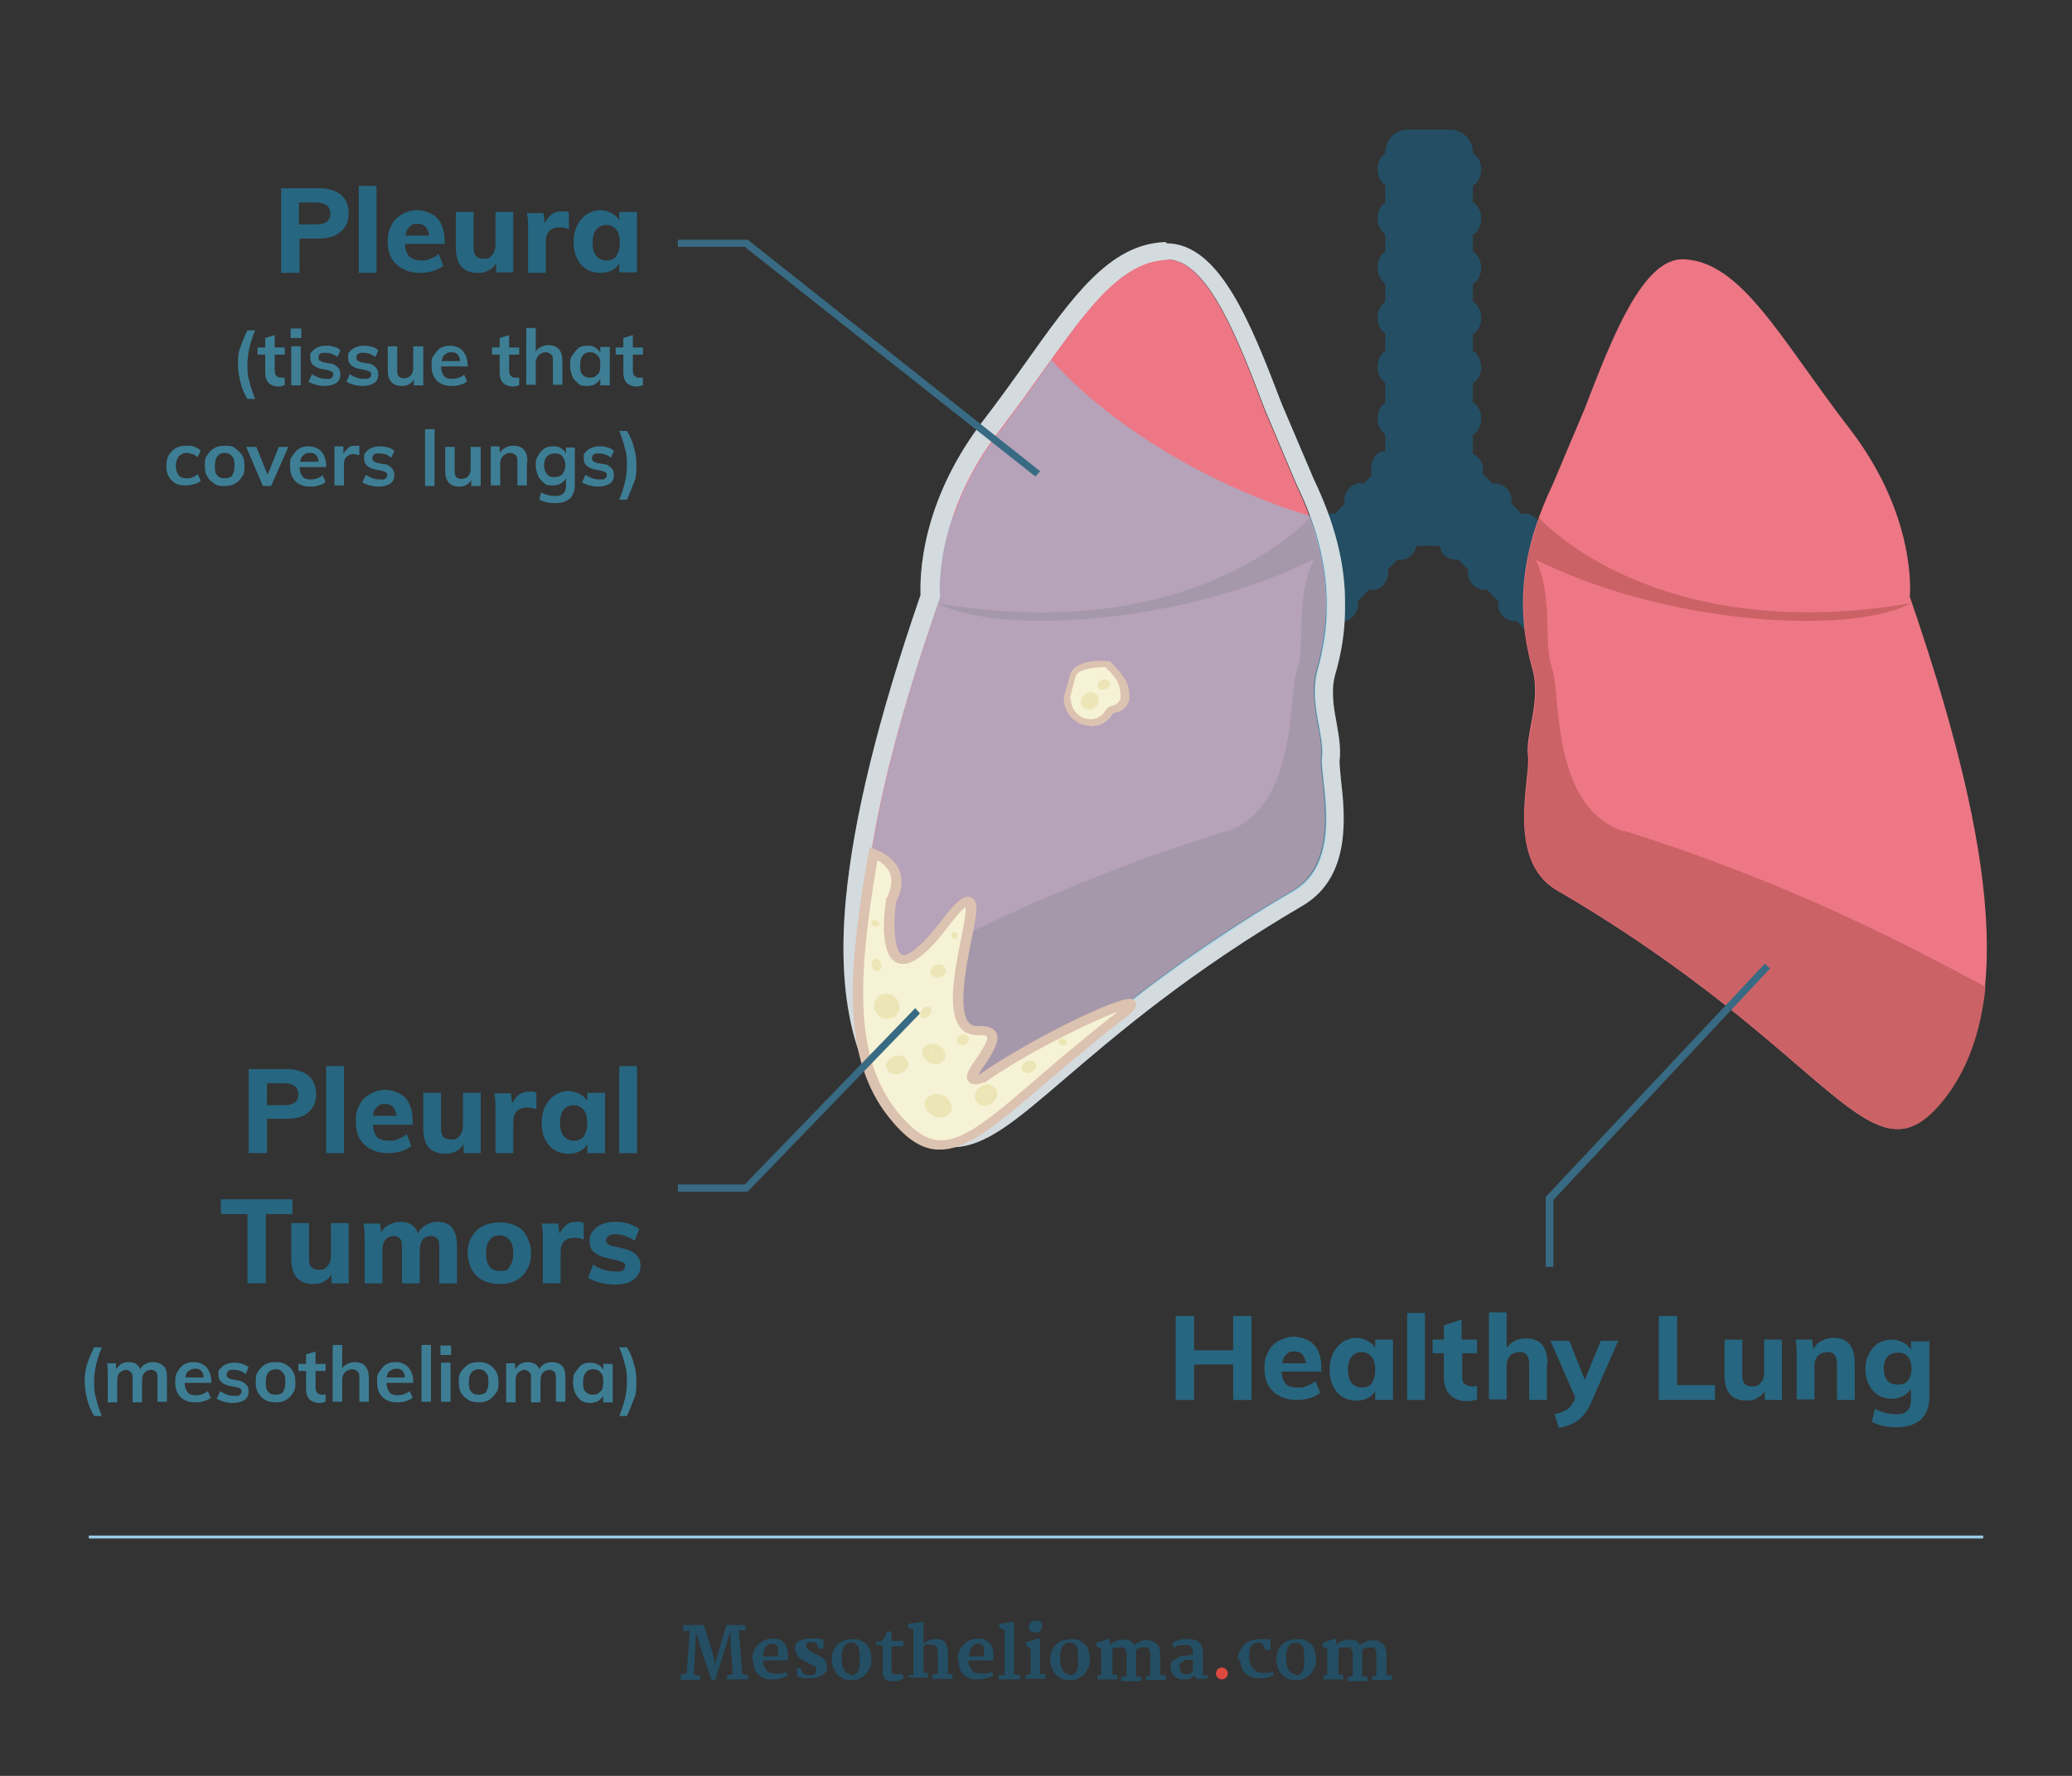 <?xml version="1.0" encoding="UTF-8"?> <svg xmlns="http://www.w3.org/2000/svg" id="Layer_1" version="1.1" viewBox="0 0 350 300"><rect x="0" y="0" width="350" height="300" fill="#333333" stroke="none"/><defs><style> .st0 { fill: #ed7785; } .st1 { fill: #276680; } .st2 { fill: #254f63; opacity: .2; } .st2, .st3, .st4 { isolation: isolate; } .st5 { fill: #f6f2d5; } .st6 { fill: #386b83; } .st7, .st4 { fill: #fff; } .st8 { fill: #ece5b6; } .st9 { fill: #dcc2b0; } .st10 { fill: #3d7e95; } .st11 { fill: #de4840; } .st3 { fill: #29a7de; } .st3, .st4 { opacity: .3; } .st12 { fill: #cb6266; } .st13 { fill: #99cce6; } .st14 { fill: #244e63; } </style></defs><g id="Layer_11"><g><g><g><path class="st14" d="M273.9,104.5l-25.1-26.3V25.8c0-2.1-1.6-3.8-3.7-3.9h-7.4c-2.1,0-3.7,1.8-3.7,3.9v52.1l-25.4,26.6c-1.2,1.3-1.2,3.4,0,4.7l4.5,4.7c1.2,1.2,3.1,1.3,4.4.2,0,0,.1,0,.1-.2l20.7-21.7h5.8l20.7,21.7c1.2,1.2,3.1,1.3,4.4.2,0,0,.1,0,.1-.2l4.5-4.7c1.2-1.3,1.2-3.4,0-4.7h0Z"></path><path class="st14" d="M238.9,90.3l-7.8-8.1c-.8-.9-2.3-.7-3.2.3-1,1-1.1,2.5-.3,3.4l7.7,8.1c.8.9,2.3.7,3.2-.3,1-1,1.1-2.5.3-3.4h.1ZM234.1,95.4l-7.8-8.1c-.8-.9-2.3-.7-3.2.3-1,1-1.1,2.5-.3,3.4l7.7,8.1c.8.9,2.3.7,3.2-.3s1.1-2.5.3-3.4h.1ZM229,100.7l-7.8-8.1c-.8-.9-2.3-.7-3.2.3-1,1-1.1,2.5-.3,3.4l7.7,8.1c.8.9,2.3.7,3.2-.3s1.1-2.5.3-3.4h.1ZM224.1,105.9l-7.8-8.1c-.8-.9-2.3-.7-3.2.3s-1.1,2.5-.3,3.4l7.7,8.1c.8.9,2.3.7,3.2-.3s1.1-2.5.3-3.4h.1ZM219.3,111l-7.8-8.1c-.8-.9-2.3-.7-3.2.3s-1.1,2.5-.3,3.4l7.7,8.1c.8.9,2.3.7,3.2-.3,1-1,1.1-2.5.2-3.4h.2ZM249.7,77.3c-1-1-2.4-1.1-3.2-.3l-5.2,5.5-5.2-5.5c-.8-.9-2.3-.7-3.2.3s-1.1,2.5-.3,3.4l5.6,5.9c0,.7.3,1.4.8,2,1.4,1,3.2,1,4.6,0,.5-.5.8-1.2.8-2l5.6-5.9c.8-.9.7-2.4-.3-3.4h0ZM251.4,82.2l-7.7,8.1c-.8.9-.7,2.4.2,3.4,1,1,2.4,1.1,3.2.3l7.7-8.1c.8-.9.7-2.4-.3-3.4s-2.4-1.1-3.2-.3h.1ZM256.3,87.3l-7.8,8.1c-.8.9-.7,2.4.3,3.4s2.4,1.1,3.2.3l7.8-8.1c.8-.9.7-2.4-.3-3.4s-2.4-1.1-3.2-.3h0ZM261.3,92.6l-7.7,8.1c-.8.9-.7,2.4.3,3.4s2.4,1.1,3.2.3l7.8-8.1c.8-.9.7-2.4-.3-3.4s-2.4-1.1-3.2-.3h-.1ZM266.2,97.8l-7.7,8.1c-.8.9-.7,2.4.3,3.4s2.4,1.1,3.2.3l7.8-8.1c.8-.9.7-2.4-.3-3.4s-2.4-1.1-3.2-.3h0ZM271.1,102.8l-7.8,8.1c-.8.9-.7,2.4.3,3.4s2.4,1.1,3.2.3l7.8-8.1c.8-.9.7-2.4-.3-3.4s-2.4-1.1-3.2-.3h0ZM247.8,25.6h-12.7c-1.4,0-2.4,1.3-2.4,3s1.1,3,2.4,3h12.7c1.4,0,2.4-1.3,2.4-3s-1.1-3-2.4-3ZM247.8,33.9h-12.7c-1.4,0-2.4,1.3-2.4,3s1.1,3,2.4,3h12.7c1.4,0,2.4-1.3,2.4-3s-1.1-3-2.4-3ZM247.8,42.2h-12.7c-1.4,0-2.4,1.3-2.4,3s1.1,3,2.4,3h12.7c1.4,0,2.4-1.3,2.4-3s-1.1-3-2.4-3ZM247.8,50.7h-12.7c-1.4,0-2.4,1.3-2.4,3s1.1,3,2.4,3h12.7c1.4,0,2.4-1.3,2.4-3s-1.1-3-2.4-3ZM247.8,59h-12.7c-1.4,0-2.4,1.3-2.4,3s1.1,3,2.4,3h12.7c1.4,0,2.4-1.3,2.4-3s-1.1-3-2.4-3ZM247.8,67.7h-12.7c-1.4,0-2.4,1.3-2.4,3s1.1,3,2.4,3h12.7c1.4,0,2.4-1.3,2.4-3s-1.1-3-2.4-3Z"></path></g><path class="st14" d="M246.7,76.2h-12.7c-1.4,0-2.4,1.3-2.4,3s1.1,3,2.4,3h12.7c1.4,0,2.4-1.3,2.4-3s-1.1-3-2.4-3Z"></path><g><g><path class="st0" d="M218.4,150.3c-47.4,27.6-53.1,51.2-65.6,35.3s-7.7-46,5.8-84.8c0,0-1.4-13.3,10.1-28.3s18.2-28.3,28.1-28.7c7-.3,12.3,13.5,16.7,25.2l5.4,12.8c5.1,10.7,6.6,20.5,3.4,31.4-1.4,5.4,1.2,11,.8,14.5-.5,3.5,3.9,17.4-4.7,22.6h0Z"></path><path class="st12" d="M207.1,140.4c-28.9,9-47.9,19.3-61.2,26.4.8,7.6,3,13.9,6.9,18.9,12.5,15.9,18.2-7.7,65.6-35.3,8.5-5.2,4.2-19.1,4.7-22.6s-2.2-9.1-.8-14.5c2-6.7,2.2-13.8.5-20.6-.3.6-.5,1.1-.8,1.7-3.3,6.5-1.4,14.4-2.9,18.7-1.5,4.4.2,23.3-12,27.4h0Z"></path><path class="st12" d="M223.1,93.9c-23,11.8-54.8,13.4-64.7,8,43.6,7.5,62.8-14.4,62.8-14.4,0-.2,1,3.2,1.8,6.4h0Z"></path><g><path class="st7" d="M197.1,43.8c6.9,0,12.1,13.6,16.5,25.2l5.4,12.8c3.3,6.8,5,13.2,5.1,19.8v1c0,3.6-.6,7.2-1.6,10.7-1.4,5.4,1.2,11,.8,14.5-.5,3.5,3.9,17.4-4.7,22.6-36.8,21.4-48.5,40.4-57.7,40.4s-.1,0-.2,0c-2.6,0-5-1.7-7.7-5.1-12.5-15.9-7.7-46,5.8-84.8,0,0-1.4-13.3,10.1-28.3s18.2-28.3,28.1-28.7h.2M197.1,40.9h-.4c-9.3.4-15.5,9.2-23.4,20.3-2.2,3.1-4.5,6.3-7.1,9.7-10.8,14-10.8,26.6-10.7,29.6-7.2,20.9-11.3,37.7-12.6,51.2-1.5,15.8,1,27.5,7.4,35.7,4.4,5.6,7.9,6.3,10.2,6.4h.3c5.6,0,10.7-4.4,19.1-11.6,8.9-7.6,21-18,40.3-29.3h0c8.1-4.9,7-15.2,6.3-21.3-.1-1.3-.3-2.8-.2-3.3.2-1.8-.1-3.8-.5-6-.5-2.7-1-5.5-.3-8.2,1.1-3.7,1.7-7.5,1.7-11.3v-.7h0v-.4c0-6.7-1.8-13.5-5.3-20.8l-5.4-12.7h0c-5.1-13.3-10.4-27.1-19.5-27.1h0v-.2Z"></path><path class="st2" d="M197.1,43.8c6.9,0,12.1,13.6,16.5,25.2l5.4,12.8c3.3,6.8,5,13.2,5.1,19.8v1c0,3.6-.6,7.2-1.6,10.7-1.4,5.4,1.2,11,.8,14.5-.5,3.5,3.9,17.4-4.7,22.6-36.8,21.4-48.5,40.4-57.7,40.4s-.1,0-.2,0c-2.6,0-5-1.7-7.7-5.1-12.5-15.9-7.7-46,5.8-84.8,0,0-1.4-13.3,10.1-28.3s18.2-28.3,28.1-28.7h.2M197.1,40.9h-.4c-9.3.4-15.5,9.2-23.4,20.3-2.2,3.1-4.5,6.3-7.1,9.7-10.8,14-10.8,26.6-10.7,29.6-7.2,20.9-11.3,37.7-12.6,51.2-1.5,15.8,1,27.5,7.4,35.7,4.4,5.6,7.9,6.3,10.2,6.4h.3c5.6,0,10.7-4.4,19.1-11.6,8.9-7.6,21-18,40.3-29.3h0c8.1-4.9,7-15.2,6.3-21.3-.1-1.3-.3-2.8-.2-3.3.2-1.8-.1-3.8-.5-6-.5-2.7-1-5.5-.3-8.2,1.1-3.7,1.7-7.5,1.7-11.3v-.7h0v-.4c0-6.7-1.8-13.5-5.3-20.8l-5.4-12.7h0c-5.1-13.3-10.4-27.1-19.5-27.1h0v-.2Z"></path></g><path class="st4" d="M161,87c0,0,0,.2-.1.4,0,.3-.2.5-.3.8-2.4,7.6-1.8,12.7-1.8,12.7-13.4,38.9-18.3,68.9-5.8,84.8,2.7,3.5,5.1,5.1,7.7,5.1h1.9c.1,0,.3,0,.4-.1.2,0,.3,0,.5-.1.1,0,.3-.1.4-.2.2,0,.3-.1.5-.2.1,0,.3-.1.4-.2.2,0,.3-.2.5-.3.2,0,.3-.2.5-.3s.4-.2.5-.3c.2,0,.3-.2.5-.3s.4-.2.6-.4c.2-.1.3-.2.5-.3s.4-.3.6-.4c.2-.1.3-.2.5-.4s.4-.3.6-.5c.2-.1.3-.3.5-.4.2-.2.4-.3.7-.5.2-.1.4-.3.5-.4.2-.2.5-.4.7-.6.2-.1.4-.3.5-.4.3-.2.5-.4.8-.6.2-.1.3-.3.5-.4.3-.2.6-.5.9-.8.1-.1.3-.2.4-.3,1.7-1.4,3.5-3,5.6-4.8h.1c.5-.4.9-.8,1.4-1.2.1-.1.2-.2.4-.3.4-.4.9-.8,1.4-1.2.2-.1.3-.3.5-.4.5-.4.9-.8,1.4-1.2.2-.2.4-.3.6-.5.5-.4.9-.7,1.4-1.1.2-.2.4-.4.7-.5.5-.4,1-.8,1.5-1.2.2-.2.4-.4.7-.5.5-.4,1-.8,1.5-1.2.2-.2.5-.4.7-.6.5-.4,1.1-.8,1.6-1.2.2-.2.5-.4.7-.5.6-.4,1.2-.9,1.8-1.3.2-.2.4-.3.7-.5.6-.5,1.3-.9,1.9-1.4.2-.2.4-.3.7-.5.7-.5,1.4-1,2.1-1.4.2-.2.4-.3.7-.5.7-.5,1.5-1,2.2-1.5.2-.1.4-.3.6-.4.9-.6,1.8-1.2,2.7-1.8,0,0,.2-.1.3-.2,3-2,6.3-4,9.8-6,1.3-.8,2.4-1.8,3.1-3,4.2-6.3,1.1-16.7,1.5-19.6.5-3.5-2.2-9.1-.8-14.5,1-3.5,1.6-7.1,1.6-10.7v-1c0-4.8-1-9.6-2.8-14.5-6.1-1.8-12.5-4.4-18.8-7.7-10.5-5.5-19.1-12.1-25-18.7-2.6,3.7-5.4,7.7-8.6,11.9-4,5.2-6.4,10.1-7.9,14.4h0Z"></path><path class="st3" d="M161,87c0,0,0,.2-.1.4,0,.3-.2.5-.3.8-2.4,7.6-1.8,12.7-1.8,12.7-13.4,38.9-18.3,68.9-5.8,84.8,2.7,3.5,5.1,5.1,7.7,5.1h1.9c.1,0,.3,0,.4-.1.2,0,.3,0,.5-.1.1,0,.3-.1.4-.2.2,0,.3-.1.5-.2.1,0,.3-.1.4-.2.2,0,.3-.2.5-.3.2,0,.3-.2.5-.3s.4-.2.5-.3c.2,0,.3-.2.5-.3s.4-.2.6-.4c.2-.1.3-.2.5-.3s.4-.3.6-.4c.2-.1.3-.2.5-.4s.4-.3.6-.5c.2-.1.3-.3.5-.4.2-.2.4-.3.7-.5.2-.1.4-.3.5-.4.2-.2.5-.4.7-.6.2-.1.4-.3.5-.4.3-.2.5-.4.8-.6.2-.1.3-.3.5-.4.3-.2.6-.5.9-.8.1-.1.3-.2.4-.3,1.7-1.4,3.5-3,5.6-4.8h.1c.5-.4.9-.8,1.4-1.2.1-.1.2-.2.4-.3.4-.4.9-.8,1.4-1.2.2-.1.3-.3.5-.4.5-.4.9-.8,1.4-1.2.2-.2.4-.3.6-.5.5-.4.9-.7,1.4-1.1.2-.2.4-.4.7-.5.5-.4,1-.8,1.5-1.2.2-.2.4-.4.7-.5.5-.4,1-.8,1.5-1.2.2-.2.5-.4.7-.6.5-.4,1.1-.8,1.6-1.2.2-.2.5-.4.7-.5.6-.4,1.2-.9,1.8-1.3.2-.2.4-.3.7-.5.6-.5,1.3-.9,1.9-1.4.2-.2.4-.3.7-.5.7-.5,1.4-1,2.1-1.4.2-.2.4-.3.7-.5.7-.5,1.5-1,2.2-1.5.2-.1.4-.3.6-.4.9-.6,1.8-1.2,2.7-1.8,0,0,.2-.1.3-.2,3-2,6.3-4,9.8-6,1.3-.8,2.4-1.8,3.1-3,4.2-6.3,1.1-16.7,1.5-19.6.5-3.5-2.2-9.1-.8-14.5,1-3.5,1.6-7.1,1.6-10.7v-1c0-4.8-1-9.6-2.8-14.5-6.1-1.8-12.5-4.4-18.8-7.7-10.5-5.5-19.1-12.1-25-18.7-2.6,3.7-5.4,7.7-8.6,11.9-4,5.2-6.4,10.1-7.9,14.4h0Z"></path><g><g><g><path class="st5" d="M180.3,117.9c-.1,1.6.7,3.1,2.2,3.8,1.6.7,3.5.3,4.5-.9.2-.3.4-.6.7-.8.3-.1.6-.2.9-.3.9-.3,1.4-1.1,1.5-1.9,0-.8-.2-1.7-.5-2.4-.4-1.2-2.5-3.2-2.5-3.2,0,0-5.1-.3-5.9,1.9l-1.1,3.8h.2Z"></path><path class="st9" d="M184.2,122.6c-.7,0-1.3-.1-1.9-.4-1.7-.9-2.7-2.6-2.6-4.4h0l1.1-4c.4-1.1,1.7-1.8,3.7-2.1,1.4-.2,2.7,0,2.8,0h.2l.2.2c.2.2,2.1,2.1,2.6,3.4.4.8.5,1.7.5,2.6s-.8,2-1.9,2.4h-.1c-.2,0-.5.1-.7.2-.2.2-.4.4-.5.6h0c-.8,1.1-2.1,1.6-3.4,1.6h0ZM180.9,117.9c-.1,1.3.6,2.6,1.9,3.3,1.3.6,2.8.3,3.7-.8.2-.4.5-.7.8-1h0c.3-.1.7-.2,1-.3.6-.3,1-.8,1-1.4s-.1-1.5-.4-2.2h0c-.3-.9-1.5-2.2-2.2-2.8-1.4,0-4.5.2-5,1.5l-1,3.8h.2Z"></path></g><path class="st8" d="M185.9,115c-1.2.7,0,2.1,1.1,1.3,1.2-.7,0-2.1-1.1-1.3Z"></path><path class="st8" d="M183.3,117.3c-1.7,1.2,0,3.5,1.6,2.2,1.7-1.2,0-3.5-1.6-2.2Z"></path></g><g><path class="st5" d="M165.8,182.3c-5.6,1.6,6.8-8.5-.4-8.2-10.1.4,5.8-33.2-6-17.9s-8.9-4.2-8.9-4.2c0,0,3.4-5.2-3-7.9-3.4,19.5-4.6,34.1,3.3,44,9.7,12.3,15.4,1.4,38.8-16.9,7.4-5.8-14.1,4-23.8,11h0Z"></path><path class="st9" d="M158.9,194.2h-.7c-2.8-.2-5.3-2-8.1-5.5-7.7-9.8-7.1-23.7-3.4-44.6l.2-1,1,.4c2.2.9,3.6,2.2,4.1,3.8.8,2.3-.3,4.4-.6,5-.6,4-.3,8.5,1,9,.3.1,1.9.3,6.4-5.5,3.1-4.1,4.2-4.6,5.2-4.2,1.4.5,1.1,2.4,0,7.6-.9,4.6-2.2,11.6-.3,13.6.4.4.9.6,1.6.5.5,0,2.2,0,2.9,1,.9,1.4-.5,3.5-1.8,5.5-.4.5-.9,1.3-1.1,1.8h0c3.7-2.6,9.4-5.9,15.4-8.9,9.9-4.8,10.6-4.1,11-3.6.8.9-.6,2-1.6,2.8-5.3,4.1-9.6,7.8-13.4,11-8.1,6.9-13.2,11.3-17.9,11.3h.1ZM148.2,145.4c-3.4,19.9-3.9,33.2,3.3,42.3,2.5,3.1,4.7,4.7,6.9,4.9,4.2.4,9.1-3.8,17.2-10.8,3.7-3.2,8-6.8,13.2-10.9-4.6,1.7-15.6,7.1-22.5,12h-.3c-.5.2-1.7.6-2.4-.2s0-2,1.3-3.8c.7-1.1,2.2-3.3,1.8-3.8,0-.1-.4-.3-1.3-.2-1.2,0-2.3-.3-3-1.1-2.5-2.6-1.2-9.5-.1-15,.4-2,.9-4.5.8-5.6-.5.4-1.4,1.3-3,3.4-3.7,4.9-6.4,6.8-8.4,6.1-3.2-1.1-2.4-8.5-2-10.8v-.2h.1c0-.1,1.2-2.1.6-4-.3-.9-1-1.7-2.2-2.4h0Z"></path><path class="st8" d="M151.2,179.4c-1.2.7-.5,1.5.6.8,1.2-.7.5-1.5-.6-.8Z"></path><path class="st8" d="M150.1,180.9c-.2-.2-.3-.4-.4-.6-.2-.6.1-1.1.9-1.6.9-.6,1.6-.4,2-.2s.7.6.8,1c.2.6-.1,1.1-.9,1.6-.9.6-1.6.4-2,.2-.2,0-.3-.2-.4-.3h0ZM149.8,169.2c-1.4,0-1.4,1.6,0,1.7,1.4,0,1.4-1.6,0-1.7Z"></path><path class="st8" d="M147.9,170.9c.4.7,1,1.2,1.9,1.2s1.6-.3,1.9-1.1c.3-.6.3-1.3,0-1.9-.4-.7-1-1.2-1.9-1.2s-1.6.3-1.9,1.1c-.2.3-.2.7-.2,1.1s0,.5.2.8h0Z"></path><path class="st8" d="M162.1,175c-1.2.7,0,2.1,1.1,1.3,1.2-.7,0-2.1-1.1-1.3Z"></path><path class="st8" d="M157.8,163.2c-1.5.9,0,2.6,1.4,1.7,1.5-.9,0-2.6-1.4-1.7Z"></path><path class="st8" d="M157.3,171c.4-1.3-1.4-1.2-1.8,0-.4,1.3,1.4,1.2,1.8,0Z"></path><path class="st8" d="M180,175.7c-.7-.6-1.7,0-1,.7.7.6,1.7,0,1-.7Z"></path><path class="st8" d="M161.6,157.7c-.5-.6-1.2,0-.7.7.5.6,1.2,0,.7-.7Z"></path><path class="st8" d="M174.4,181c1.4-.9.2-2.5-1.2-1.6s-.2,2.5,1.2,1.6Z"></path><path class="st8" d="M157.9,186.1c-1.2.7,0,2.1,1.1,1.3s0-2.1-1.1-1.3Z"></path><path class="st8" d="M158.4,188.8c.5,0,1.1,0,1.5-.3.7-.4,1-1.1.8-1.9-.2-.6-.7-1.2-1.3-1.5-.8-.4-1.6-.4-2.3,0-1.2.7-1,2-.3,2.8h.1c.4.5,1,.8,1.5.9h0ZM158.5,186.8h0q0,.1-.1,0h0q0-.1.1,0h0ZM157.4,177.6c-.8.5,0,1.4.7.9.8-.5,0-1.4-.7-.9Z"></path><path class="st8" d="M159,179.5c1-.6.8-1.7.2-2.4s-1.8-1.1-2.7-.5c-1,.6-.8,1.7-.2,2.4h.1c.6.7,1.7,1.1,2.6.5h0ZM158.1,177.8c.3.3.3.6.2.7h0c-.2,0-.5,0-.8-.4-.3-.3-.3-.6-.2-.7.2,0,.5,0,.8.4h0ZM167,184.7c-.6-.6-1.5.1-.9.8.6.6,1.5-.1.9-.8Z"></path><path class="st8" d="M164.7,185.2c0,.4.1.8.4,1.1.5.5,1.1.6,1.8.4.6-.2,1.1-.6,1.4-1.2.3-.6.2-1.3-.3-1.8h0c-.3-.3-.7-.5-1.1-.5s-1.1.2-1.5.6h-.1c-.4.5-.6.9-.6,1.4h0ZM166.8,185.3c-.3.3-.6.3-.8.3h0c0-.1,0-.5.3-.8s.7-.3.8-.3c0,.1,0,.5-.3.8h0Z"></path><path class="st8" d="M148.6,162.4c-.8-1.1-1.9.1-1.1,1.2.8,1.1,1.9-.1,1.1-1.2Z"></path><path class="st8" d="M148.3,155.7c-.6-.6-1.6,0-.9.6.6.6,1.6,0,.9-.6Z"></path></g></g></g><g><path class="st0" d="M262.8,150.3c-8.5-5.2-4.2-19.1-4.7-22.6s2.2-9.1.8-14.5c-3.1-10.9-1.7-20.7,3.4-31.4l5.4-12.8c4.5-11.7,9.8-25.5,16.7-25.2,9.9.4,16.5,13.7,28.1,28.7,11.5,15,10.1,28.3,10.1,28.3,13.4,38.9,18.3,68.9,5.8,84.8-12.5,15.9-18.2-7.7-65.6-35.3h0Z"></path><path class="st12" d="M274.2,140.4c-12.3-4.1-10.5-23.1-12-27.4-1.6-4.4.3-12.2-2.9-18.7-.3-.6-.5-1.1-.8-1.7-1.7,6.8-1.5,13.8.5,20.6,1.4,5.4-1.2,11-.8,14.5.5,3.5-3.9,17.4,4.7,22.6,47.4,27.6,53.1,51.2,65.6,35.3,3.9-5,6.1-11.3,6.9-18.9-13.2-7-32.3-17.3-61.2-26.4h0Z"></path><path class="st12" d="M260,87.5s19.2,21.8,62.8,14.4c-9.9,5.4-41.7,3.9-64.7-8,.9-3.2,1.9-6.6,1.8-6.4h.1Z"></path></g></g></g><polygon class="st6" points="126.3 201.3 114.5 201.3 114.5 200.1 125.8 200.1 154.6 170.3 155.4 171.2 126.3 201.3"></polygon><polygon class="st6" points="126.3 40.5 114.5 40.5 114.5 41.7 125.8 41.7 174.9 80.5 175.7 79.6 126.3 40.5"></polygon><polygon class="st6" points="261.1 202.2 261.1 214 262.4 214 262.4 202.7 299 163.6 298.1 162.8 261.1 202.2"></polygon><g><path class="st1" d="M47.4,31.8h6.5c1.6,0,2.8.4,3.7,1.1.9.8,1.3,1.8,1.3,3.1s-.4,2.3-1.3,3.1-2.1,1.2-3.7,1.2h-3.3v5.8h-3.1v-14.2h-.1ZM53.4,37.9c1.6,0,2.4-.6,2.4-1.8s-.8-1.9-2.4-1.9h-2.9v3.7h2.9Z"></path><path class="st1" d="M60.6,46.1v-14.7h3v14.7h-3Z"></path><path class="st1" d="M75.1,41.2h-6.7c0,.9.3,1.6.7,2.1.4.4,1.1.7,2,.7s1,0,1.6-.3c.5-.2,1-.4,1.4-.8l.8,2c-.5.4-1.1.7-1.8.9-.7.2-1.4.3-2.1.3-1.7,0-3-.5-4-1.4s-1.5-2.2-1.5-3.8.2-1.9.6-2.8,1-1.4,1.8-1.9c.8-.4,1.6-.7,2.6-.7s2.6.5,3.4,1.4,1.2,2.2,1.2,3.8v.4h0ZM69.2,38.3c-.4.3-.6.8-.7,1.5h4c-.2-1.3-.8-2-1.9-2s-1,.2-1.4.5h0Z"></path><path class="st1" d="M86.7,35.9v10.1h-2.9v-1.5c-.3.5-.7.9-1.3,1.2-.5.3-1.1.4-1.8.4-1.3,0-2.2-.4-2.8-1.1-.6-.7-.9-1.8-.9-3.2v-6h3v6.1c0,1.2.5,1.8,1.6,1.8s1.1-.2,1.5-.6.6-1,.6-1.7v-5.6h3Z"></path><path class="st1" d="M96.1,35.9v2.8c-.5-.2-1-.3-1.5-.3-.8,0-1.4.2-1.8.6-.4.4-.6,1-.6,1.8v5.3h-3v-7.2c0-1.1,0-2-.2-2.9h2.8l.2,1.7c.3-.6.7-1.1,1.2-1.5s1.2-.5,1.8-.5.8,0,1.1.2h0Z"></path><path class="st1" d="M107.6,35.9v10.1h-3v-1.5c-.3.5-.7.9-1.3,1.2-.6.3-1.2.4-1.9.4s-1.7-.2-2.3-.6c-.7-.4-1.2-1-1.6-1.8s-.6-1.7-.6-2.8.2-2,.6-2.8.9-1.4,1.6-1.9c.7-.4,1.5-.7,2.3-.7s1.3.2,1.9.5,1,.7,1.3,1.2v-1.4h3ZM104.1,43.2c.4-.5.6-1.2.6-2.2s-.2-1.7-.6-2.2-1-.8-1.7-.8-1.3.3-1.7.8c-.4.5-.6,1.3-.6,2.2s.2,1.7.6,2.2,1,.8,1.8.8,1.3-.3,1.7-.8h-.1Z"></path><path class="st10" d="M40.6,64.5c-.2-.9-.4-1.9-.4-2.9s0-2,.4-2.9c.3-.9.7-1.9,1.2-2.9h1.3c-.5,1.2-.8,2.2-1,3.1s-.3,1.8-.3,2.7,0,1.8.3,2.7c.2.9.5,1.9,1,3.1h-1.3c-.6-1-1-2-1.2-2.9h0Z"></path><path class="st10" d="M46.4,59.7v2.9c0,.8.4,1.2,1.1,1.2s.4,0,.6,0v1.3c-.3,0-.6.2-1,.2-.7,0-1.3-.2-1.7-.6s-.6-1-.6-1.8v-3h-1.3v-1.2h1.3v-1.6l1.6-.5v2.1h1.7v1.2h-1.7,0Z"></path><path class="st10" d="M49.1,55.5h1.8v1.6h-1.8v-1.6ZM49.2,65.1v-6.6h1.6v6.6h-1.6Z"></path><path class="st10" d="M52.2,64.3l.5-1.1c.7.5,1.5.8,2.4.8s.7,0,.9-.2c.2,0,.3-.3.3-.5s0-.4-.2-.5c0,0-.4-.2-.8-.3l-1.1-.2c-1.2-.3-1.8-.9-1.8-1.8s0-.8.3-1.1c.2-.3.5-.5.9-.7s.9-.3,1.4-.3.9,0,1.4.2c.4,0,.8.3,1.1.6l-.5,1.1c-.7-.5-1.3-.7-2-.7s-.7,0-.9.2c-.2,0-.3.3-.3.6s0,.3.2.5c0,0,.3.2.6.3l1.1.2c.7,0,1.1.4,1.4.7s.4.7.4,1.2-.2,1.1-.7,1.4-1.1.5-2,.5-2.1-.3-2.8-.8h.2Z"></path><path class="st10" d="M58.6,64.3l.5-1.1c.7.5,1.5.8,2.4.8s.7,0,.9-.2c.2,0,.3-.3.3-.5s0-.4-.2-.5c0,0-.4-.2-.8-.3l-1.1-.2c-1.2-.3-1.8-.9-1.8-1.8s0-.8.3-1.1c.2-.3.5-.5.9-.7s.9-.3,1.4-.3.9,0,1.4.2c.4,0,.8.3,1.1.6l-.5,1.1c-.7-.5-1.3-.7-2-.7s-.7,0-.9.2c-.2,0-.3.3-.3.6s0,.3.2.5c0,0,.3.2.6.3l1.1.2c.7,0,1.1.4,1.4.7s.4.7.4,1.2-.2,1.1-.7,1.4-1.1.5-2,.5-2.1-.3-2.8-.8h.2Z"></path><path class="st10" d="M71.5,58.5v6.6h-1.6v-1c-.2.4-.5.6-.8.8s-.7.3-1.2.3c-1.6,0-2.4-.9-2.4-2.7v-4h1.6v4c0,.5,0,.8.3,1.1.2.2.5.3.9.3s.9-.2,1.1-.5c.3-.3.4-.7.4-1.2v-3.7h1.7Z"></path><path class="st10" d="M79,61.9h-4.5c0,.7.2,1.2.5,1.6s.8.5,1.4.5,1.4-.2,2-.7l.5,1.1c-.3.3-.7.5-1.2.6-.5.2-.9.2-1.4.2-1.1,0-1.9-.3-2.5-.9s-.9-1.4-.9-2.5,0-1.3.4-1.8.6-.9,1.1-1.2c.5-.3,1-.4,1.7-.4s1.6.3,2.1.9.8,1.4.8,2.4v.2ZM75.1,59.9c-.3.3-.4.6-.5,1.1h3.1c0-.5-.2-.9-.4-1.1-.2-.3-.6-.4-1-.4s-.8,0-1.1.4h0Z"></path><path class="st10" d="M86,59.7v2.9c0,.8.4,1.2,1.1,1.2s.4,0,.6,0v1.3c-.3,0-.6.2-1,.2-.7,0-1.3-.2-1.7-.6s-.6-1-.6-1.8v-3h-1.3v-1.2h1.3v-1.6l1.6-.5v2.1h1.7v1.2h-1.7Z"></path><path class="st10" d="M95,61v4h-1.6v-4c0-.5,0-.9-.3-1.1-.2-.2-.5-.4-.9-.4s-.9.2-1.2.5c-.3.3-.5.7-.5,1.3v3.7h-1.6v-9.6h1.6v4c.2-.4.5-.6.9-.8.4-.2.8-.3,1.2-.3,1.6,0,2.4.9,2.4,2.7h0Z"></path><path class="st10" d="M103,58.5v6.6h-1.6v-1.1c-.2.4-.5.6-.9.9-.4.2-.8.3-1.3.3s-1.1,0-1.5-.4-.8-.7-1-1.2-.4-1.1-.4-1.8,0-1.3.4-1.8.6-.9,1-1.2c.4-.3.9-.4,1.5-.4s.9,0,1.3.3c.4.2.7.5.9.9v-1h1.6ZM101,63.3c.3-.4.4-.9.4-1.6s0-1.2-.4-1.6-.7-.6-1.3-.6-1,.2-1.3.6-.4.9-.4,1.6,0,1.2.4,1.6.7.5,1.3.5,1-.2,1.2-.6h.1Z"></path><path class="st10" d="M106.9,59.7v2.9c0,.8.4,1.2,1.1,1.2s.4,0,.6,0v1.3c-.3,0-.6.2-1,.2-.7,0-1.3-.2-1.7-.6s-.6-1-.6-1.8v-3h-1.3v-1.2h1.3v-1.6l1.6-.5v2.1h1.7v1.2h-1.7Z"></path><path class="st10" d="M29.7,81.7c-.5-.3-.9-.7-1.2-1.2s-.4-1.1-.4-1.8.1-1.3.4-1.8.7-.9,1.2-1.2c.5-.3,1.1-.4,1.8-.4s.9,0,1.4.2.8.4,1,.6l-.5,1.1c-.3-.2-.6-.4-.9-.5-.3,0-.6-.2-.9-.2-.6,0-1,.2-1.4.6-.3.4-.5.9-.5,1.6s.2,1.2.5,1.6.8.5,1.4.5.6,0,.9-.2c.3,0,.6-.3.9-.5l.5,1.1c-.3.3-.6.5-1.1.6s-.9.2-1.4.2-1.3,0-1.8-.4h0Z"></path><path class="st10" d="M36.2,81.7c-.5-.3-.9-.7-1.2-1.2s-.4-1.1-.4-1.8,0-1.3.4-1.8c.3-.5.7-.9,1.2-1.2s1.1-.4,1.8-.4,1.2,0,1.7.4.9.7,1.2,1.2.4,1.1.4,1.8,0,1.3-.4,1.8c-.3.5-.7.9-1.2,1.2-.5.3-1.1.4-1.7.4s-1.3,0-1.8-.4ZM39.2,80.3c.3-.4.4-.9.4-1.6s0-1.2-.4-1.6c-.3-.4-.7-.6-1.2-.6s-1,.2-1.3.6-.4.9-.4,1.6,0,1.2.4,1.6c.3.4.7.5,1.3.5s1-.2,1.3-.5h0Z"></path><path class="st10" d="M47.1,75.5h1.6l-2.9,6.6h-1.4l-2.8-6.6h1.7l1.9,4.7,1.9-4.7Z"></path><path class="st10" d="M55.1,78.9h-4.5c0,.7.2,1.2.5,1.6s.8.5,1.4.5,1.4-.2,2-.7l.5,1.1c-.3.3-.7.5-1.2.6-.5.2-.9.2-1.4.2-1.1,0-1.9-.3-2.5-.9s-.9-1.4-.9-2.5,0-1.3.4-1.8.6-.9,1.1-1.2c.5-.3,1-.4,1.7-.4s1.6.3,2.1.9.8,1.4.8,2.4c0,0,0,.2,0,.2ZM51.2,76.9c-.3.3-.4.6-.5,1.1h3.1c0-.5-.2-.9-.4-1.1-.2-.3-.6-.4-1-.4s-.8,0-1.1.4h0Z"></path><path class="st10" d="M60.7,75.4v1.5c-.3,0-.6-.2-.9-.2-.6,0-1,.2-1.3.5s-.4.7-.4,1.3v3.5h-1.6v-4.7c0-.7,0-1.3,0-1.9h1.5v1.2c.3-.4.6-.7.9-1s.8-.3,1.2-.3.5,0,.7,0h0Z"></path><path class="st10" d="M61.3,81.3l.5-1.1c.7.5,1.5.8,2.4.8s.7,0,.9-.2c.2,0,.3-.3.3-.5s0-.4-.2-.5c0,0-.4-.2-.8-.3l-1.1-.2c-1.2-.3-1.8-.9-1.8-1.8s0-.8.3-1.1c.2-.3.5-.5.9-.7s.9-.3,1.4-.3.9,0,1.4.2c.4,0,.8.3,1.1.6l-.5,1.1c-.7-.5-1.3-.7-2-.7s-.7,0-.9.2c-.2,0-.3.3-.3.6s0,.3.2.5c0,0,.3.2.6.3l1.1.2c.7,0,1.1.4,1.4.7s.4.7.4,1.2-.2,1.1-.7,1.4-1.1.5-2,.5-2.1-.3-2.8-.8h.2Z"></path><path class="st10" d="M71.8,82.1v-9.6h1.6v9.6h-1.6Z"></path><path class="st10" d="M81.2,75.5v6.6h-1.6v-1c-.2.4-.5.6-.8.8s-.7.3-1.2.3c-1.6,0-2.4-.9-2.4-2.7v-4h1.6v4c0,.5,0,.8.3,1.1.2.2.5.3.9.3s.9-.2,1.1-.5c.3-.3.4-.7.4-1.2v-3.7h1.7Z"></path><path class="st10" d="M89,78v4h-1.6v-4c0-.5,0-.9-.3-1.1-.2-.2-.5-.4-.9-.4s-.9.2-1.2.5c-.3.3-.5.7-.5,1.3v3.7h-1.6v-4.7c0-.7,0-1.3,0-1.9h1.5v1.1c.3-.4.6-.7,1-.9.4-.2.8-.3,1.3-.3,1.6,0,2.4.9,2.4,2.7h0Z"></path><path class="st10" d="M97.1,75.5v6.4c0,1-.3,1.8-.8,2.3-.6.5-1.4.8-2.5.8s-1.9-.2-2.7-.6l.3-1.2c.8.4,1.6.6,2.4.6,1.2,0,1.8-.6,1.8-1.7v-1.3c-.2.4-.5.6-.9.9-.4.2-.8.3-1.3.3s-1.1,0-1.5-.4-.8-.7-1-1.2-.4-1.1-.4-1.7,0-1.2.4-1.7c.2-.5.6-.9,1-1.2.4-.3,1-.4,1.5-.4s.9,0,1.3.3c.4.2.7.5.9.9v-1h1.6-.1ZM95,80.1c.3-.4.5-.8.5-1.5s-.2-1.1-.5-1.5-.7-.5-1.3-.5-1,.2-1.3.5-.5.8-.5,1.5.2,1.1.5,1.5.7.5,1.3.5,1-.2,1.3-.5h0Z"></path><path class="st10" d="M98.4,81.3l.5-1.1c.7.5,1.5.8,2.4.8s.7,0,.9-.2c.2,0,.3-.3.3-.5s0-.4-.2-.5c0,0-.4-.2-.8-.3l-1.1-.2c-1.2-.3-1.8-.9-1.8-1.8s0-.8.3-1.1c.2-.3.5-.5.9-.7s.9-.3,1.4-.3.9,0,1.4.2c.4,0,.8.3,1.1.6l-.5,1.1c-.7-.5-1.3-.7-2-.7s-.7,0-.9.2c-.2,0-.3.3-.3.6s0,.3.2.5.3.2.6.3l1.1.2c.7,0,1.1.4,1.4.7s.4.7.4,1.2-.2,1.1-.7,1.4-1.1.5-2,.5-2.1-.3-2.8-.8h.2Z"></path><path class="st10" d="M104.6,84.4c.5-1.2.8-2.2,1-3.1s.3-1.8.3-2.7,0-1.8-.3-2.7c-.2-.9-.5-1.9-1-3.1h1.3c.6,1,1,1.9,1.2,2.9.3.9.4,1.9.4,2.9s0,2-.4,2.9-.7,1.9-1.2,2.9h-1.3Z"></path></g><g><path class="st1" d="M41.9,180.6h6.5c1.6,0,2.8.4,3.7,1.1.9.8,1.3,1.8,1.3,3.1s-.4,2.3-1.3,3.1-2.1,1.1-3.7,1.1h-3.3v5.8h-3.1v-14.2h-.1ZM48,186.7c1.6,0,2.4-.6,2.4-1.8s-.8-1.9-2.4-1.9h-2.9v3.7h2.9Z"></path><path class="st1" d="M55.1,194.8v-14.7h3v14.7h-3Z"></path><path class="st1" d="M69.7,190h-6.7c0,.9.3,1.6.7,2.1.4.4,1.1.6,2,.6s1,0,1.6-.3c.5-.2,1-.4,1.4-.8l.8,2c-.5.4-1.1.7-1.8.9-.7.2-1.4.3-2.1.3-1.7,0-3-.5-4-1.4s-1.5-2.2-1.5-3.9.2-1.9.6-2.8,1-1.4,1.8-1.9c.8-.4,1.6-.7,2.6-.7s2.6.5,3.4,1.4,1.2,2.2,1.2,3.8v.4h0v.3ZM63.7,187c-.4.3-.6.8-.7,1.5h4c-.2-1.3-.8-2-1.9-2s-1,.2-1.4.5h0Z"></path><path class="st1" d="M81.2,184.7v10.1h-2.9v-1.5c-.3.5-.7.9-1.3,1.2-.5.3-1.1.4-1.8.4-1.3,0-2.2-.4-2.8-1.1-.6-.7-.9-1.8-.9-3.2v-6h3v6.1c0,1.2.5,1.8,1.6,1.8s1.1-.2,1.5-.6.6-1,.6-1.7v-5.6h3Z"></path><path class="st1" d="M90.6,184.6v2.8c-.5-.2-1-.3-1.5-.3-.8,0-1.4.2-1.8.6-.4.4-.6,1-.6,1.8v5.3h-3v-7.2c0-1.1,0-2-.2-2.9h2.8l.2,1.7c.3-.6.7-1.1,1.2-1.5s1.2-.5,1.8-.5.8,0,1.1.2h0Z"></path><path class="st1" d="M102.2,184.7v10.1h-3v-1.5c-.3.5-.7.9-1.3,1.2-.6.3-1.2.4-1.9.4s-1.7-.2-2.3-.6c-.7-.4-1.2-1-1.6-1.8s-.6-1.7-.6-2.8.2-2,.6-2.8.9-1.4,1.6-1.9c.7-.4,1.5-.7,2.3-.7s1.3.2,1.9.5,1,.7,1.3,1.2v-1.4h3ZM98.6,191.9c.4-.5.6-1.2.6-2.2s-.2-1.7-.6-2.2-1-.8-1.7-.8-1.3.3-1.7.8c-.4.5-.6,1.3-.6,2.2s.2,1.7.6,2.2,1,.8,1.8.8,1.3-.3,1.7-.8h-.1Z"></path><path class="st1" d="M104.6,194.8v-14.7h3v14.7h-3Z"></path><path class="st1" d="M41.8,216.8v-11.7h-4.5v-2.5h12.1v2.5h-4.5v11.7h-3.2,0Z"></path><path class="st1" d="M58.9,206.7v10.1h-2.9v-1.5c-.3.5-.7.9-1.3,1.2-.5.3-1.1.4-1.8.4-1.3,0-2.2-.4-2.8-1.1-.6-.7-.9-1.8-.9-3.2v-6h3v6.1c0,1.2.5,1.8,1.6,1.8s1.1-.2,1.5-.6.6-1,.6-1.7v-5.6h3Z"></path><path class="st1" d="M76.4,207.5c.6.7.8,1.8.8,3.2v6.1h-3v-6c0-.7,0-1.2-.3-1.5-.2-.3-.6-.5-1.1-.5s-1.1.2-1.4.6c-.3.4-.5,1-.5,1.8v5.6h-3v-6c0-.7,0-1.2-.3-1.5-.2-.3-.6-.5-1.1-.5s-1.1.2-1.4.6c-.3.4-.5,1-.5,1.8v5.6h-3v-7.2c0-1.1,0-2-.2-2.9h2.8l.2,1.5c.3-.6.7-1,1.3-1.3.6-.3,1.2-.5,1.9-.5,1.5,0,2.5.6,3,1.9.3-.6.8-1,1.4-1.4.6-.3,1.2-.5,1.9-.5,1.2,0,2,.4,2.6,1.1h0Z"></path><path class="st1" d="M81.6,216.3c-.8-.4-1.4-1-1.9-1.8-.4-.8-.7-1.7-.7-2.8s.2-2,.7-2.8,1.1-1.4,1.9-1.8c.8-.4,1.8-.6,2.8-.6s2,.2,2.8.6c.8.4,1.4,1,1.8,1.8s.7,1.7.7,2.8-.2,2-.7,2.8c-.4.8-1.1,1.4-1.8,1.8-.8.4-1.7.6-2.8.6s-2-.2-2.8-.6ZM86.1,213.9c.4-.5.6-1.2.6-2.2s-.2-1.7-.6-2.2-1-.8-1.7-.8-1.3.2-1.7.8c-.4.5-.6,1.2-.6,2.2,0,2,.8,3,2.3,3s1.3-.2,1.7-.7h0Z"></path><path class="st1" d="M98.6,206.6v2.8c-.5-.2-1-.3-1.5-.3-.8,0-1.4.2-1.8.6-.4.4-.6,1-.6,1.8v5.3h-3v-7.2c0-1.1,0-2-.2-2.9h2.8l.2,1.7c.3-.6.7-1.1,1.2-1.5s1.2-.5,1.8-.5.8,0,1.1.2h0Z"></path><path class="st1" d="M99.4,215.7l.8-2.1c.5.4,1.1.7,1.8.9.7.2,1.3.3,2,.3s.9,0,1.2-.2.4-.4.4-.7,0-.5-.3-.6c-.2-.1-.6-.3-1.1-.4l-1.7-.4c-1-.2-1.7-.6-2.2-1s-.7-1.1-.7-1.9.2-1.2.6-1.7.9-.9,1.5-1.1c.7-.3,1.4-.4,2.3-.4s1.4.1,2.1.3,1.3.5,1.9.9l-.8,2c-.5-.4-1.1-.6-1.6-.8s-1.1-.3-1.6-.3-.9,0-1.2.3c-.3.2-.4.4-.4.7s0,.4.2.6c.2.1.5.3.9.4l1.7.4c1,.2,1.8.6,2.3,1.1s.7,1.1.7,1.9-.4,1.7-1.2,2.3c-.8.6-1.8.8-3.2.8s-3.4-.4-4.5-1.2h0Z"></path><path class="st10" d="M14.7,236.3c-.2-.9-.4-1.9-.4-2.9s.1-2,.4-2.9c.3-.9.7-1.9,1.2-2.9h1.3c-.5,1.2-.8,2.2-1,3.1-.2.9-.3,1.8-.3,2.7s0,1.8.3,2.7c.2.9.5,1.9,1,3.1h-1.3c-.6-1-1-2-1.2-2.9h0Z"></path><path class="st10" d="M27.7,230.8c.4.4.5,1.1.5,2v4h-1.6v-4c0-.5,0-.9-.3-1.1s-.4-.3-.8-.3-.8.2-1.1.5-.4.8-.4,1.3v3.7h-1.6v-4c0-.5,0-.9-.3-1.1-.2-.2-.5-.4-.8-.4s-.8.2-1.1.5c-.3.3-.4.8-.4,1.3v3.7h-1.6v-4.7c0-.7,0-1.3-.1-1.9h1.5v1c.3-.4.6-.7.9-.9.4-.2.8-.3,1.2-.3,1,0,1.7.4,2,1.2.2-.4.5-.7.9-.9s.8-.3,1.3-.3,1.3.2,1.7.7h0Z"></path><path class="st10" d="M35.7,233.6h-4.5c0,.7.2,1.2.5,1.6s.8.5,1.4.5,1.4-.2,2-.7l.5,1.1c-.3.3-.7.5-1.2.6-.5.2-.9.2-1.4.2-1.1,0-1.9-.3-2.5-.9-.6-.6-.9-1.4-.9-2.5s.1-1.3.4-1.8.6-.9,1.1-1.2,1-.4,1.7-.4,1.6.3,2.1.9.8,1.4.8,2.4v.2h0ZM31.8,231.6c-.3.3-.4.6-.5,1.1h3.1c0-.5-.2-.9-.4-1.1-.2-.3-.6-.4-1-.4s-.8.1-1.1.4h0Z"></path><path class="st10" d="M36.7,236.1l.5-1.1c.7.5,1.5.8,2.4.8s.7,0,.9-.2c.2-.1.3-.3.3-.5s0-.4-.2-.5c0-.1-.4-.2-.8-.3l-1.1-.2c-1.2-.3-1.8-.9-1.8-1.8s0-.8.3-1.1.5-.5.9-.7.9-.3,1.4-.3.9,0,1.4.2c.4.1.8.3,1.1.6l-.5,1.1c-.7-.5-1.3-.7-2-.7s-.7,0-.9.2c-.2.1-.3.3-.3.6s0,.3.2.5c0,.1.3.2.6.3l1.1.2c.7.1,1.1.4,1.4.7s.4.7.4,1.2-.2,1.1-.7,1.4-1.1.5-2,.5-2.1-.3-2.8-.8h.2Z"></path><path class="st10" d="M44.8,236.5c-.5-.3-.9-.7-1.2-1.2s-.4-1.1-.4-1.8,0-1.3.4-1.8c.3-.5.7-.9,1.2-1.2s1.1-.4,1.8-.4,1.2.1,1.7.4c.5.3.9.7,1.2,1.2s.4,1.1.4,1.8,0,1.3-.4,1.8c-.3.5-.7.9-1.2,1.2s-1.1.4-1.7.4-1.3-.1-1.8-.4ZM47.8,235.1c.3-.4.4-.9.4-1.6s0-1.2-.4-1.6c-.3-.4-.7-.6-1.2-.6s-1,.2-1.3.6c-.3.4-.4.9-.4,1.6s0,1.2.4,1.6c.3.4.7.5,1.3.5s1-.2,1.3-.5h0Z"></path><path class="st10" d="M53.3,231.5v2.9c0,.8.4,1.2,1.1,1.2s.4,0,.6-.1v1.3c-.3.1-.6.2-1,.2-.7,0-1.3-.2-1.7-.6s-.6-1-.6-1.8v-3h-1.3v-1.2h1.3v-1.6l1.6-.5v2.1h1.7v1.2h-1.7,0Z"></path><path class="st10" d="M62.3,232.8v4h-1.6v-4c0-.5,0-.9-.3-1.1-.2-.2-.5-.4-.9-.4s-.9.2-1.2.5-.5.7-.5,1.3v3.7h-1.6v-9.6h1.6v4c.2-.4.5-.6.9-.8s.8-.3,1.2-.3c1.6,0,2.4.9,2.4,2.7h0Z"></path><path class="st10" d="M69.8,233.6h-4.5c0,.7.2,1.2.5,1.6s.8.5,1.4.5,1.4-.2,2-.7l.5,1.1c-.3.3-.7.5-1.2.6-.5.2-.9.2-1.4.2-1.1,0-1.9-.3-2.5-.9-.6-.6-.9-1.4-.9-2.5s0-1.3.4-1.8.6-.9,1.1-1.2,1-.4,1.7-.4,1.6.3,2.1.9.8,1.4.8,2.4v.2h0ZM65.8,231.6c-.3.3-.4.6-.5,1.1h3.1c0-.5-.2-.9-.4-1.1-.2-.3-.6-.4-1-.4s-.8.1-1.1.4h0Z"></path><path class="st10" d="M71.2,236.8v-9.6h1.6v9.6h-1.6Z"></path><path class="st10" d="M74.4,227.3h1.8v1.6h-1.8v-1.6ZM74.5,236.8v-6.6h1.6v6.6h-1.6Z"></path><path class="st10" d="M79.1,236.5c-.5-.3-.9-.7-1.2-1.2-.3-.5-.4-1.1-.4-1.8s0-1.3.4-1.8.7-.9,1.2-1.2,1.1-.4,1.8-.4,1.2.1,1.7.4c.5.3.9.7,1.2,1.2.3.5.4,1.1.4,1.8s0,1.3-.4,1.8-.7.9-1.2,1.2-1.1.4-1.7.4-1.3-.1-1.8-.4ZM82.1,235.1c.3-.4.4-.9.4-1.6s0-1.2-.4-1.6c-.3-.4-.7-.6-1.2-.6s-1,.2-1.3.6c-.3.4-.4.9-.4,1.6s0,1.2.4,1.6c.3.4.7.5,1.3.5s1-.2,1.3-.5h-.1Z"></path><path class="st10" d="M95,230.8c.4.4.5,1.1.5,2v4h-1.6v-4c0-.5,0-.9-.3-1.1s-.4-.3-.8-.3-.8.2-1.1.5-.4.8-.4,1.3v3.7h-1.6v-4c0-.5,0-.9-.3-1.1-.2-.2-.5-.4-.8-.4s-.8.2-1.1.5c-.3.3-.4.8-.4,1.3v3.7h-1.6v-4.7c0-.7,0-1.3,0-1.9h1.5v1c.3-.4.6-.7.9-.9.4-.2.8-.3,1.2-.3,1,0,1.7.4,2,1.2.2-.4.5-.7.9-.9s.8-.3,1.3-.3,1.3.2,1.7.7h.1Z"></path><path class="st10" d="M103.5,230.3v6.6h-1.6v-1.1c-.2.4-.5.6-.9.9-.4.2-.8.3-1.3.3s-1.1-.1-1.5-.4-.8-.7-1-1.2-.4-1.1-.4-1.8,0-1.3.4-1.8.6-.9,1-1.2.9-.4,1.5-.4.9.1,1.3.3.7.5.9.9v-1h1.6ZM101.5,235.1c.3-.4.4-.9.4-1.6s0-1.2-.4-1.6c-.3-.4-.7-.6-1.3-.6s-1,.2-1.3.6c-.3.4-.4.9-.4,1.6s0,1.2.4,1.6.7.5,1.3.5,1-.2,1.2-.6h.1Z"></path><path class="st10" d="M104.6,239.2c.5-1.2.8-2.2,1-3.1.2-.9.3-1.8.3-2.7s0-1.8-.3-2.7c-.2-.9-.5-1.9-1-3.1h1.3c.6,1,1,1.9,1.2,2.9.3.9.4,1.9.4,2.9s0,2-.4,2.9-.7,1.9-1.2,2.9h-1.3Z"></path></g><g><path class="st1" d="M208.3,222.3h3.1v14.2h-3.1v-6h-6.6v6h-3.1v-14.2h3.1v5.8h6.6v-5.8Z"></path><path class="st1" d="M223.2,231.7h-6.7c0,.9.3,1.6.7,2.1.4.4,1.1.6,2,.6s1,0,1.6-.3c.5-.2,1-.4,1.4-.8l.8,2c-.5.4-1.1.7-1.8.9s-1.4.3-2.1.3c-1.7,0-3-.5-4-1.4s-1.5-2.2-1.5-3.9.2-1.9.6-2.8,1-1.4,1.8-1.9c.8-.4,1.6-.7,2.6-.7s2.6.5,3.4,1.4c.8.9,1.2,2.2,1.2,3.8v.4h0v.3ZM217.3,228.8c-.4.3-.6.8-.7,1.5h4c-.2-1.3-.8-2-1.9-2s-1,.2-1.4.5h0Z"></path><path class="st1" d="M235.3,226.4v10.1h-3v-1.5c-.3.5-.7.9-1.3,1.2s-1.2.4-1.9.4-1.7-.2-2.3-.6c-.7-.4-1.2-1-1.6-1.8-.4-.8-.6-1.7-.6-2.8s.2-2,.6-2.8.9-1.4,1.6-1.9c.7-.4,1.5-.7,2.3-.7s1.3.2,1.9.5c.6.3,1,.7,1.3,1.2v-1.4h3ZM231.7,233.6c.4-.5.6-1.2.6-2.2s-.2-1.7-.6-2.2c-.4-.5-1-.8-1.7-.8s-1.3.3-1.7.8-.6,1.3-.6,2.2.2,1.7.6,2.2c.4.5,1,.8,1.8.8s1.3-.3,1.7-.8h-.1Z"></path><path class="st1" d="M237.7,236.5v-14.7h3v14.7h-3Z"></path><path class="st1" d="M247,228.7v3.9c0,.6.1,1,.4,1.2s.7.4,1.1.4.6,0,1-.1v2.3c-.5.2-1.1.3-1.7.3-1.3,0-2.2-.4-2.9-1.1-.7-.7-1-1.7-1-3v-4h-1.9v-2.3h1.9v-2.4l3-1v3.4h2.6v2.3h-2.6,0Z"></path><path class="st1" d="M261.3,230.4v6.1h-3v-6c0-.7-.1-1.2-.4-1.6s-.7-.5-1.2-.5-1.2.2-1.6.6-.6,1-.6,1.7v5.7h-3v-14.7h3v6c.4-.5.8-.9,1.4-1.2.6-.3,1.2-.4,1.9-.4,2.4,0,3.6,1.4,3.6,4.3h0Z"></path><path class="st1" d="M273.4,226.4l-4.7,10.7c-.6,1.3-1.3,2.2-2.2,2.9-.9.6-1.9,1-3.2,1.2l-.7-2.3c.9-.2,1.6-.5,2.1-.8s.8-.8,1.1-1.3l.3-.7-4.2-9.6h3.2l2.6,6.6,2.7-6.6h3Z"></path><path class="st1" d="M280.2,236.5v-14.2h3.1v11.7h6.4v2.5h-9.5Z"></path><path class="st1" d="M301,226.4v10.1h-2.9v-1.5c-.3.5-.7.9-1.3,1.2-.5.3-1.1.4-1.8.4-1.3,0-2.2-.4-2.8-1.1-.6-.7-.9-1.8-.9-3.2v-6h3v6.1c0,1.2.5,1.8,1.6,1.8s1.1-.2,1.5-.6.6-1,.6-1.7v-5.6h3,0Z"></path><path class="st1" d="M313.3,230.4v6.1h-3v-6c0-.7-.1-1.2-.4-1.6s-.7-.5-1.2-.5-1.2.2-1.6.6c-.4.4-.6,1-.6,1.7v5.7h-3v-7.2c0-1.1,0-2-.2-2.9h2.8l.2,1.6c.4-.6.8-1.1,1.4-1.4s1.2-.5,2-.5c2.4,0,3.6,1.4,3.6,4.3h0Z"></path><path class="st1" d="M325.9,226.4v9.7c0,1.6-.5,2.8-1.4,3.7-.9.8-2.3,1.3-4.1,1.3s-3-.3-4.2-.9l.5-2.2c1.2.6,2.4.9,3.6.9s1.5-.2,1.9-.6c.4-.4.6-1,.6-1.9v-1.8c-.3.5-.8.9-1.3,1.2-.6.3-1.2.5-1.9.5s-1.7-.2-2.3-.6c-.7-.4-1.2-1-1.6-1.8s-.6-1.6-.6-2.6.2-1.9.6-2.6.9-1.4,1.6-1.8c.7-.4,1.5-.6,2.3-.6s1.3.2,1.9.5,1,.7,1.3,1.2v-1.4h3v-.2ZM322.3,233.2c.4-.5.6-1.2.6-2s-.2-1.5-.6-2-1-.7-1.7-.7-1.3.2-1.8.7c-.4.5-.6,1.2-.6,2s.2,1.5.6,2,1,.7,1.8.7,1.3-.2,1.7-.7h0Z"></path></g></g></g><g><path class="st14" d="M115,282.9l1-.2.5-7.2h-1.1v-1h3.5l1.7,5.5.2,1.1.3-1.1,1.6-5.5h3.2v.9h-1.1c0,.1.6,7.4.6,7.4l1,.2v.7h-3.6v-.7l1-.2-.4-5v-2.2l-.3.9-2.3,7.3h-.6l-2.1-6.1s0-.2,0-.3c0-.2,0-.3-.2-.5,0-.2,0-.4-.2-.6s0-.4-.2-.6v1.8l-.3,5.4,1.1.2v.7h-3.3v-.9Z"></path><path class="st14" d="M127.1,280.4c0-.5,0-1,.2-1.4s.4-.8.7-1.1.7-.6,1.1-.8.9-.3,1.4-.3.8,0,1.1.2c.3.1.6.3.8.5s.4.5.5.8.2.6.2,1v1.2h-4.2c0,.4,0,.8.2,1s.3.5.4.7.4.3.6.4c.2,0,.5.1.8.1h1c.2,0,.3,0,.5-.1s.3-.1.4-.2l.3.6c-.1.1-.3.2-.5.3-.2,0-.4.2-.7.2s-.5.1-.7.2h-.8c-.5,0-1,0-1.4-.2s-.7-.4-1-.7-.5-.6-.6-1-.2-.9-.2-1.4h-.1ZM131.4,279.6v-1c0-.2,0-.3-.1-.5s-.2-.3-.3-.3c0,0-.2,0-.3-.1s-.2,0-.4,0-.4,0-.6.2c-.2.1-.3.3-.4.4s-.2.4-.3.7c0,.3-.1.5-.1.8h2.6v-.2Z"></path><path class="st14" d="M134.4,281.8h.8l.3.7s.1.1.2.2c0,0,.2.1.3.2,0,0,.2,0,.3.1h.4c.4,0,.7,0,.9-.2s.3-.4.3-.7,0-.3-.1-.4c0-.1-.2-.2-.4-.3-.1,0-.3-.2-.5-.3-.2,0-.4-.2-.6-.3-.3-.1-.5-.3-.8-.4-.2-.1-.5-.3-.6-.5-.2-.2-.3-.4-.4-.6-.1-.2-.2-.5-.2-.8s0-.4.1-.6c0-.2.2-.3.3-.5.1-.1.3-.3.5-.3s.4-.2.6-.2.4-.1.6-.1h1.8c.2,0,.4,0,.5.1s.3,0,.4.1v1.5h-.8l-.3-.7c-.1-.1-.2-.2-.4-.3s-.3-.1-.5-.1h-.4c0,0-.2,0-.3.1,0,0-.2.1-.2.2v.3c0,.1,0,.3.1.4s.2.2.3.3c.1.1.3.2.4.3s.3.2.5.3c.3.1.5.2.8.4.3.1.5.3.7.4s.4.4.5.6.2.5.2.8,0,.7-.2.9c-.2.3-.4.5-.6.6s-.6.3-.9.4c-.4,0-.7.1-1.1.1h-1.2c-.2,0-.4,0-.6-.2-.2,0-.4-.1-.5-.2v-1.5h0l-.2.2Z"></path><path class="st14" d="M140.5,280.3c0-.6.1-1.1.3-1.5s.4-.8.8-1.1c.3-.3.7-.5,1.1-.6.4-.1.8-.2,1.3-.2s1,0,1.4.2.7.4,1,.7.5.6.6,1.1c.1.4.2.9.2,1.4s0,1.1-.3,1.5c-.2.4-.4.8-.7,1.1-.3.3-.7.5-1.1.7s-.8.2-1.3.2-1.1,0-1.5-.3-.8-.4-1-.8-.4-.7-.6-1.1c-.1-.4-.2-.9-.2-1.3h0ZM143.8,283c.3,0,.5,0,.7-.2s.4-.3.5-.6c.1-.2.2-.5.2-.9v-2.1c0-.3-.1-.6-.2-.9-.1-.3-.3-.5-.5-.6-.2-.2-.4-.2-.7-.2s-.6,0-.8.2-.4.3-.5.6c-.1.2-.2.5-.3.8v1.6c0,.2,0,.4.1.6,0,.2.1.4.2.6,0,.2.2.4.3.5s.2.3.4.3.3.1.5.1v.2Z"></path><path class="st14" d="M148.9,277.9h-.9v-.6h.7s.2,0,.2-.1.1-.1.2-.2c0,0,0-.1.2-.2,0-.1.1-.2.2-.4,0-.1.1-.3.2-.4,0-.1,0-.3.1-.4h.8v1.6h2v.9h-2v3.7c0,.3,0,.5.1.7,0,.2.1.3.2.3h1.5l.3.6s-.2.2-.4.3c-.2,0-.3.2-.5.2s-.4.1-.6.1h-.6c-.2,0-.5,0-.7-.1-.2,0-.4-.2-.5-.4l-.3-.6v-4.8h0l-.2-.2Z"></path><path class="st14" d="M153.4,283h.9v-7.7l-.9-.3v-.7l2.3-.3h.3v3.7c0-.2.3-.3.5-.4s.4-.2.6-.3c.2,0,.4-.1.6-.1h.5c.4,0,.7,0,1,.2.3.1.5.3.6.6.1.3.2.6.3,1v4.1h.8v.8h-3.4v-.7l.9-.2v-3.4c0-.3,0-.5-.1-.8s-.2-.4-.4-.5-.4-.2-.7-.2h-.6c-.2,0-.4.1-.6.3v4.5h.7v.8h-3.2v-.7h0v.3Z"></path><path class="st14" d="M161.8,280.4c0-.5,0-1,.2-1.4s.4-.8.7-1.1.7-.6,1.1-.8.9-.3,1.4-.3.8,0,1.1.2c.3.1.6.3.8.5s.4.5.5.8.2.6.2,1v1.2h-4.2c0,.4,0,.8.2,1s.3.5.4.7.4.3.6.4c.2,0,.5.1.8.1h1c.2,0,.3,0,.5-.1s.3-.1.4-.2l.3.6c-.1.1-.3.2-.5.3-.2,0-.4.2-.7.2s-.5.1-.7.2h-.8c-.5,0-1,0-1.4-.2s-.7-.4-1-.7-.5-.6-.6-1-.2-.9-.2-1.4h-.1ZM166.2,279.6v-1c0-.2,0-.3-.1-.5s-.2-.3-.3-.3c0,0-.2,0-.3-.1s-.2,0-.4,0-.4,0-.6.2c-.2.1-.3.3-.4.4s-.2.4-.3.7c0,.3-.1.5-.1.8h2.6v-.2Z"></path><path class="st14" d="M168.9,283h.8v-7.7l-.9-.3v-.7l2.2-.3h.3v8.8l1,.2v.7h-3.6v-.7h.2Z"></path><path class="st14" d="M173.2,283l.9-.2v-4.2l-.8-.7v-.5l2-.6h.4v6h.9v.8h-3.4v-.7h0ZM174.7,275.7h-.4c-.1,0-.2-.1-.3-.2s-.2-.2-.2-.3v-.4c0-.2,0-.3.1-.4s.2-.3.3-.4.2-.2.4-.2h.9c.1,0,.2.1.3.2,0,0,.1.2.2.3v.4c0,.2,0,.3-.1.5s-.2.3-.3.4c-.1,0-.2.2-.4.2h-.5Z"></path><path class="st14" d="M177.4,280.3c0-.6.1-1.1.3-1.5s.4-.8.8-1.1c.3-.3.7-.5,1.1-.6.4-.1.8-.2,1.3-.2s1,0,1.4.2.7.4,1,.7c.3.3.5.6.6,1.1.1.4.2.9.2,1.4s0,1.1-.3,1.5c-.2.4-.4.8-.7,1.1-.3.3-.7.5-1.1.7s-.8.2-1.3.2-1.1,0-1.5-.3-.8-.4-1-.8c-.3-.3-.4-.7-.6-1.1-.1-.4-.2-.9-.2-1.3h0ZM180.7,283c.3,0,.5,0,.7-.2s.4-.3.5-.6c.1-.2.2-.5.2-.9v-2.1c0-.3-.1-.6-.2-.9-.1-.3-.3-.5-.5-.6s-.4-.2-.7-.2-.6,0-.8.2c-.2.1-.4.3-.5.6-.1.2-.2.5-.3.8v1.6c0,.2,0,.4.1.6,0,.2.1.4.2.6,0,.2.2.4.3.5s.2.3.4.3.3.1.5.1v.2Z"></path><path class="st14" d="M185.2,283h.8v-4.4l-.8-.5v-.6l1.9-.6h.4v1c.1-.1.3-.2.4-.4.2-.1.4-.2.6-.3.2,0,.4-.2.6-.2h1.2c.2,0,.4,0,.5.1s.3.2.4.3c.1.1.2.3.3.5.1-.1.3-.2.5-.3s.3-.2.5-.3.4-.1.6-.2h.7c.4,0,.7,0,1,.2.3.1.5.3.7.5s.3.5.4.9.1.8.1,1.2v3.1h.9v.8h-3.3v-.7h.7v-3.9c0-.3-.1-.4-.2-.6s-.2-.3-.4-.3h-.6c-.2,0-.4,0-.6.1-.2,0-.4.2-.6.3v4.5h.9v.8h-3.4v-.7l.9-.2v-3.9c0-.2-.1-.4-.2-.6-.1-.1-.3-.2-.4-.3s-.4,0-.6,0h-.6c-.1,0-.2,0-.3.1,0,0-.2.1-.3.2v4.3h.8v.8h-3.3v-.7h-.2Z"></path><path class="st14" d="M197.6,281.5c0-.2.1-.5.3-.7s.3-.4.6-.5.5-.3.7-.4.5-.2.8-.2.5,0,.8-.1.5,0,.7,0v-.2c0-.3,0-.6-.1-.8,0-.2-.2-.4-.3-.5s-.3-.2-.4-.2h-1.2c-.2,0-.4,0-.5.1-.2,0-.3,0-.4.2-.1,0-.2.1-.3.2l-.3-.8s.2-.2.4-.3c.2,0,.4-.2.6-.2s.5-.1.8-.2.6,0,.9,0,.7,0,1,.1c.3,0,.6.2.8.4.2.2.4.4.5.7s.2.7.2,1.1v3.8h.8v.5s-.2.1-.3.1h-1.6s-.2-.1-.2-.2c0,0-.1-.2-.1-.4h0c-.2.1-.4.3-.7.5s-.7.2-1.1.2-.8,0-1.1-.2c-.3-.1-.5-.3-.7-.5s-.3-.5-.4-.7,0-.6,0-.9h-.2ZM199.3,281.7c0,.4.1.7.3.9.2.2.6.3,1,.2.2,0,.3,0,.5-.1.1,0,.3-.2.4-.3v-2h-1c-.2,0-.3,0-.5.2s-.3.1-.4.2c-.1,0-.2.2-.3.4s-.1.3-.1.5h.1Z"></path><path class="st14" d="M209.1,280.5c0-.6,0-1.1.3-1.5.2-.4.4-.8.7-1.1s.7-.6,1.1-.7.9-.3,1.4-.3h1.7c.1,0,.3,0,.3.1v1.7h-.9l-.4-1c-.1,0-.3-.1-.4-.2s-.3,0-.4,0c-.2,0-.4,0-.6.1s-.4.2-.5.4c-.1.2-.3.4-.3.7s-.1.6-.1,1,0,.9.2,1.3c.1.4.3.6.5.9.2.2.4.4.7.5.2.1.5.2.8.2h1c.1,0,.3,0,.4-.1.1,0,.2,0,.3-.2l.3.6c-.1.1-.3.2-.5.3-.2,0-.4.2-.6.2s-.5.1-.7.1h-.8c-.5,0-.9,0-1.3-.2s-.7-.4-1-.7c-.3-.3-.5-.6-.6-1s-.2-.8-.2-1.3h0l-.4.2Z"></path><path class="st14" d="M215.6,280.3c0-.6.1-1.1.3-1.5s.4-.8.8-1.1c.3-.3.7-.5,1.1-.6.4-.1.8-.2,1.3-.2s1,0,1.4.2.7.4,1,.7c.3.3.5.6.6,1.1.1.4.2.9.2,1.4s0,1.1-.3,1.5c-.2.4-.4.8-.7,1.1-.3.3-.7.5-1.1.7s-.8.2-1.3.2-1.1,0-1.5-.3-.8-.4-1-.8c-.3-.3-.4-.7-.6-1.1-.1-.4-.2-.9-.2-1.3h0ZM218.9,283c.3,0,.5,0,.7-.2s.4-.3.5-.6c.1-.2.2-.5.2-.9v-2.1c0-.3-.1-.6-.2-.9-.1-.3-.3-.5-.5-.6s-.4-.2-.7-.2-.6,0-.8.2c-.2.1-.4.3-.5.6-.1.2-.2.5-.3.8v1.6c0,.2,0,.4.1.6,0,.2.1.4.2.6,0,.2.2.4.3.5s.2.3.4.3.3.1.5.1h0v.2Z"></path><path class="st14" d="M223.4,283h.8v-4.4l-.8-.5v-.6l1.9-.6h.4v1c.1-.1.3-.2.4-.4.2-.1.4-.2.6-.3.2,0,.4-.2.6-.2h1.2c.2,0,.4,0,.5.1s.3.2.4.3c.1.1.2.3.3.5.1-.1.3-.2.5-.3s.3-.2.5-.3.4-.1.6-.2h.7c.4,0,.7,0,1,.2.3.1.5.3.7.5s.3.5.4.9.1.8.1,1.2v3.1h.9v.8h-3.3v-.7h.7v-3.9c0-.3-.1-.4-.2-.6s-.2-.3-.4-.3h-.6c-.2,0-.4,0-.6.1-.2,0-.4.2-.6.3v4.5h.9v.8h-3.4v-.7l.9-.2v-3.9c0-.2-.1-.4-.2-.6-.1-.1-.3-.2-.4-.3s-.4,0-.6,0h-.6c-.1,0-.2,0-.3.1,0,0-.2.1-.3.2v4.3h.8v.8h-3.3v-.7h-.2Z"></path><circle class="st11" cx="206.4" cy="282.7" r="1"></circle></g><path class="st13" d="M15,259.4h320v.5H15v-.5Z"></path></svg> 